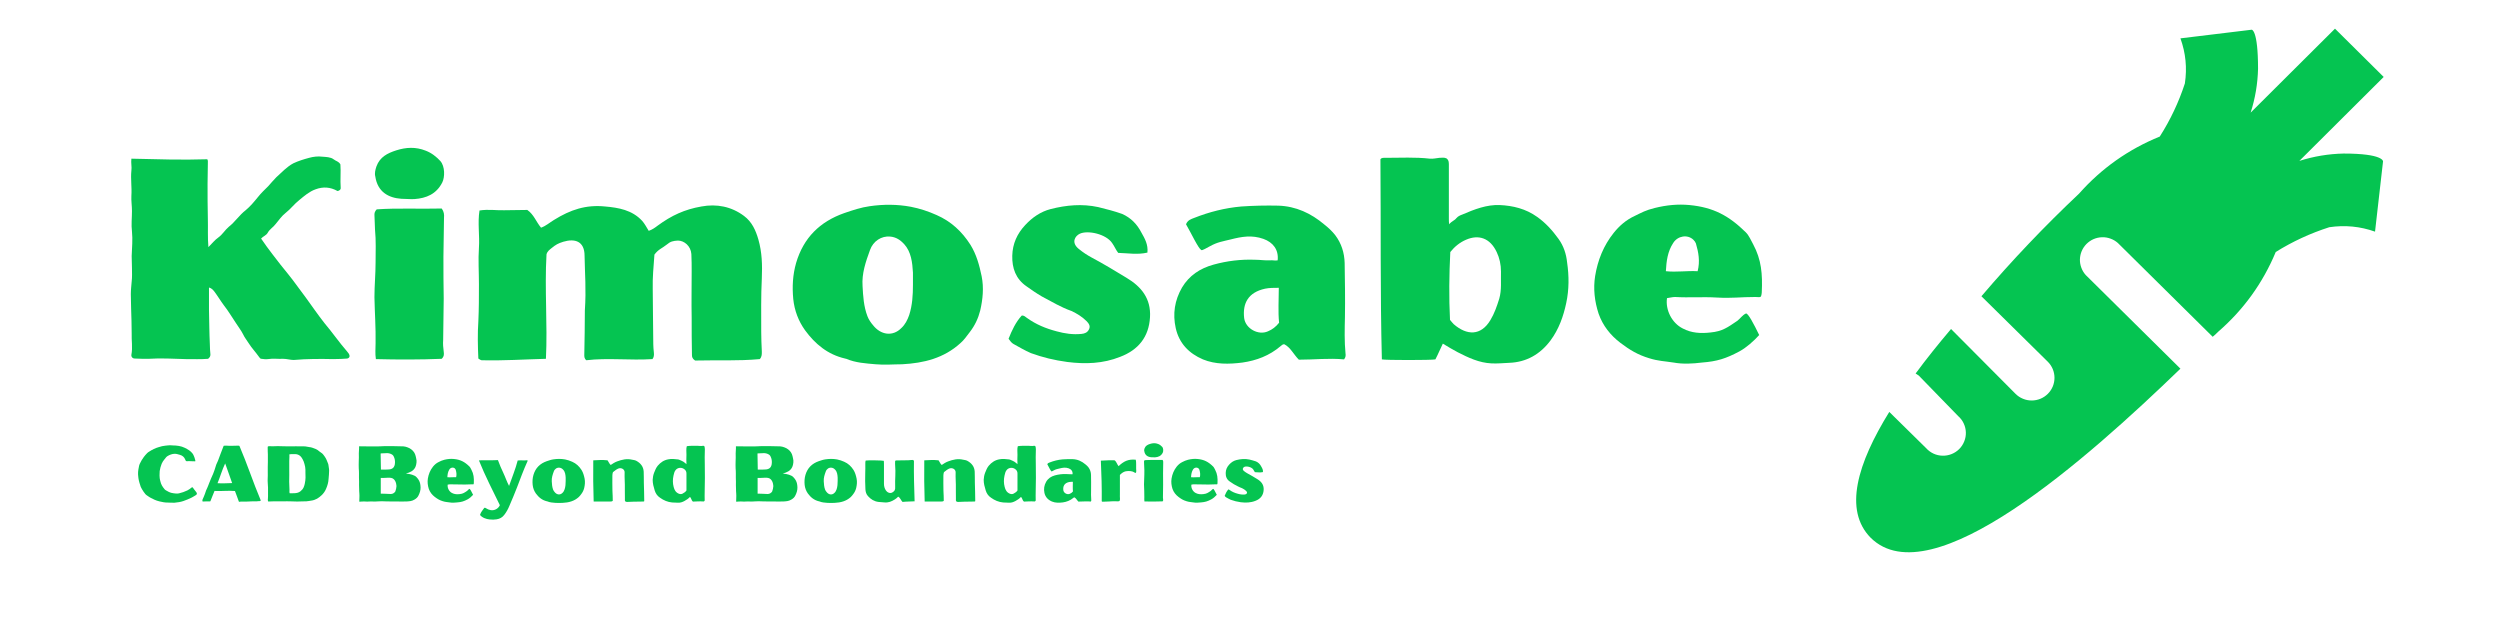 <?xml version="1.0" encoding="UTF-8" standalone="yes"?>
<svg xmlns="http://www.w3.org/2000/svg" xmlns:xlink="http://www.w3.org/1999/xlink" width="400" zoomAndPan="magnify" viewBox="0 0 300 75" height="100" preserveAspectRatio="xMidYMid meet" version="1.0">
  <defs>
    <g/>
    <clipPath id="ae3fb3a572">
      <path d="M 222 3.34 L 286.605 3.34 L 286.605 67 L 222 67 Z M 222 3.34 " clip-rule="nonzero"/>
    </clipPath>
  </defs>
  <g clip-path="url(#ae3fb3a572)">
    <path fill="#05c451" d="M 281.234 18.426 C 279.422 18.465 277.652 18.758 275.922 19.309 L 286.043 9.234 L 280.199 3.441 L 270.078 13.516 C 270.625 11.805 270.922 10.051 270.965 8.254 C 270.965 3.516 270.203 3.566 270.203 3.566 L 261.652 4.602 C 262.285 6.359 262.465 8.164 262.184 10.016 C 261.449 12.266 260.445 14.391 259.172 16.387 C 255.406 17.918 252.176 20.203 249.484 23.238 C 245.355 27.129 241.449 31.234 237.77 35.551 L 245.738 43.41 C 245.996 43.664 246.191 43.961 246.332 44.293 C 246.469 44.629 246.539 44.977 246.539 45.336 C 246.539 45.695 246.469 46.043 246.332 46.379 C 246.191 46.711 245.992 47.008 245.738 47.262 C 245.48 47.516 245.184 47.715 244.852 47.852 C 244.516 47.988 244.164 48.059 243.805 48.059 C 243.441 48.059 243.09 47.992 242.758 47.852 C 242.422 47.715 242.125 47.52 241.867 47.262 L 234.125 39.48 C 232.633 41.242 231.191 43.031 229.875 44.82 L 230.254 45.07 L 234.984 49.934 C 235.266 50.18 235.488 50.473 235.645 50.812 C 235.805 51.152 235.891 51.508 235.902 51.883 C 235.914 52.254 235.852 52.613 235.711 52.961 C 235.574 53.309 235.375 53.617 235.109 53.883 C 234.844 54.148 234.539 54.348 234.191 54.488 C 233.84 54.629 233.48 54.691 233.105 54.684 C 232.73 54.676 232.371 54.594 232.027 54.438 C 231.688 54.281 231.391 54.062 231.141 53.785 L 226.715 49.43 C 222.895 55.598 221.199 61.215 224.488 64.539 C 231.746 71.691 250.418 55.094 261.652 44.242 L 250.293 33.008 C 250.059 32.75 249.883 32.457 249.762 32.133 C 249.641 31.805 249.582 31.469 249.59 31.121 C 249.602 30.773 249.672 30.441 249.809 30.121 C 249.945 29.801 250.137 29.52 250.383 29.27 C 250.633 29.023 250.914 28.832 251.234 28.691 C 251.555 28.555 251.891 28.48 252.238 28.469 C 252.586 28.457 252.926 28.512 253.254 28.633 C 253.582 28.75 253.879 28.926 254.141 29.156 L 265.523 40.414 C 265.746 40.234 265.957 40.039 266.156 39.832 C 269.223 37.176 271.531 33.977 273.09 30.238 C 275.105 28.98 277.25 27.992 279.516 27.266 C 281.391 26.988 283.219 27.164 285.004 27.797 L 285.965 19.359 C 285.965 19.359 286.016 18.426 281.234 18.426 Z M 281.234 18.426 " fill-opacity="1" fill-rule="nonzero"/>
  </g>
  <g fill="#05c451" fill-opacity="1">
    <g transform="translate(13.637, 43.127)">
      <g>
        <path d="M 25.047 -24.324 C 24.531 -24.395 23.945 -24.324 23.465 -24.188 C 22.812 -24.016 22.16 -23.809 21.574 -23.535 C 20.785 -23.121 20.168 -22.434 19.516 -21.852 C 19.172 -21.508 18.863 -21.129 18.551 -20.785 C 18.141 -20.375 17.695 -19.961 17.316 -19.48 C 16.871 -18.93 16.387 -18.348 15.84 -17.898 C 15.082 -17.316 14.566 -16.492 13.812 -15.906 C 13.363 -15.527 13.055 -14.98 12.574 -14.637 C 12.129 -14.328 11.785 -13.879 11.371 -13.469 C 11.27 -14.637 11.336 -15.77 11.305 -16.871 C 11.27 -18.277 11.27 -19.652 11.27 -21.062 C 11.27 -21.852 11.305 -22.676 11.305 -23.5 C 11.305 -23.707 11.336 -23.879 11.234 -24.016 C 8.211 -23.914 5.188 -24.016 2.129 -24.086 C 2.062 -23.57 2.199 -23.086 2.129 -22.641 C 2.027 -21.645 2.199 -20.648 2.129 -19.617 C 2.098 -19.035 2.199 -18.414 2.199 -17.797 C 2.199 -16.973 2.098 -16.148 2.199 -15.359 C 2.301 -14.359 2.199 -13.398 2.164 -12.402 C 2.164 -11.922 2.199 -11.441 2.199 -10.961 C 2.199 -10.41 2.234 -9.895 2.164 -9.344 C 2.129 -8.863 2.062 -8.348 2.062 -7.832 C 2.062 -7.25 2.098 -6.664 2.098 -6.082 C 2.129 -5.121 2.164 -4.121 2.164 -3.16 C 2.129 -2.301 2.301 -1.41 2.129 -0.551 C 2.098 -0.309 2.266 -0.102 2.543 -0.102 C 3.094 -0.07 3.641 -0.07 4.191 -0.07 C 5.703 -0.172 7.18 -0.07 8.656 -0.035 C 9.586 -0.035 10.48 0 11.336 -0.07 C 11.543 -0.242 11.613 -0.379 11.613 -0.586 C 11.578 -0.996 11.543 -1.441 11.543 -1.855 C 11.477 -3.195 11.477 -4.57 11.441 -5.945 L 11.441 -8.625 C 11.715 -8.555 11.887 -8.383 12.059 -8.176 C 12.473 -7.629 12.816 -7.043 13.227 -6.492 C 13.742 -5.84 14.188 -5.086 14.672 -4.363 C 14.945 -3.918 15.289 -3.504 15.527 -3.023 C 15.699 -2.645 15.977 -2.301 16.215 -1.926 C 16.559 -1.375 16.973 -0.961 17.488 -0.242 C 17.523 -0.172 17.625 -0.07 17.727 -0.07 C 18.004 -0.035 18.242 0 18.52 -0.035 C 19.172 -0.137 19.688 -0.035 20.34 -0.07 C 20.785 -0.07 21.199 0.07 21.609 0.07 C 23.191 -0.07 24.77 -0.07 26.352 -0.035 C 26.797 -0.035 27.898 -0.07 28.035 -0.102 C 28.309 -0.172 28.379 -0.379 28.242 -0.652 L 28.035 -0.926 C 27.074 -2.027 26.25 -3.23 25.32 -4.328 C 24.531 -5.324 23.809 -6.391 23.055 -7.422 C 22.367 -8.312 21.715 -9.277 20.992 -10.168 C 20.34 -10.961 19.688 -11.785 19.066 -12.609 C 18.586 -13.227 18.141 -13.848 17.695 -14.5 C 17.934 -14.773 18.312 -14.875 18.484 -15.188 C 18.723 -15.633 19.172 -15.871 19.445 -16.25 C 19.824 -16.699 20.168 -17.211 20.613 -17.555 C 21.234 -18.039 21.68 -18.656 22.297 -19.137 C 22.883 -19.617 23.465 -20.133 24.223 -20.406 C 25.148 -20.75 26.008 -20.684 26.867 -20.203 C 27.074 -20.234 27.281 -20.375 27.246 -20.613 C 27.176 -21.543 27.281 -22.469 27.211 -23.398 C 27.004 -23.773 26.695 -23.773 26.387 -24.016 C 26.043 -24.289 25.457 -24.289 25.047 -24.324 Z M 25.047 -24.324 "/>
      </g>
    </g>
  </g>
  <g fill="#05c451" fill-opacity="1">
    <g transform="translate(42.871, 43.127)">
      <g>
        <path d="M 4.672 -25.082 C 3.609 -24.738 2.715 -24.289 2.301 -23.156 C 2.164 -22.746 2.062 -22.332 2.164 -21.953 C 2.438 -20.098 3.746 -19.379 5.289 -19.273 C 5.84 -19.273 6.355 -19.207 6.871 -19.238 C 8.281 -19.344 9.484 -19.824 10.203 -21.234 C 10.512 -21.852 10.547 -23.156 9.965 -23.809 C 9.484 -24.324 8.934 -24.77 8.211 -25.047 C 7.008 -25.527 5.84 -25.457 4.672 -25.082 Z M 10.137 -18.105 C 7.523 -18.039 4.707 -18.176 2.336 -18.004 C 2.098 -17.762 2.062 -17.555 2.062 -17.352 C 2.098 -16.836 2.098 -16.078 2.129 -15.598 C 2.266 -14.188 2.199 -12.988 2.199 -11.613 C 2.199 -10.238 2.062 -8.863 2.062 -7.457 C 2.098 -5.602 2.234 -3.777 2.199 -1.926 C 2.199 -1.305 2.129 -0.723 2.234 -0.035 C 4.879 0.035 7.523 0.035 10.137 -0.07 C 10.445 -0.379 10.41 -0.652 10.375 -0.926 C 10.309 -1.41 10.273 -1.855 10.309 -2.336 C 10.309 -4.02 10.375 -5.633 10.375 -7.285 C 10.34 -8.969 10.34 -10.652 10.34 -12.336 C 10.34 -13.812 10.41 -15.527 10.41 -17.008 C 10.445 -17.352 10.41 -17.727 10.137 -18.105 Z M 10.137 -18.105 "/>
      </g>
    </g>
  </g>
  <g fill="#05c451" fill-opacity="1">
    <g transform="translate(55.273, 43.127)">
      <g>
        <path d="M 28.895 -18.348 C 26.902 -18.004 25.32 -17.281 23.637 -16.043 C 23.328 -15.805 22.984 -15.562 22.574 -15.426 C 22.297 -15.871 22.09 -16.285 21.781 -16.629 C 20.578 -17.934 18.93 -18.211 17.352 -18.348 C 15.047 -18.586 13.191 -17.969 11.199 -16.73 C 10.684 -16.422 10.238 -16.012 9.652 -15.805 C 9.07 -16.492 8.797 -17.383 8.004 -17.934 C 7.113 -17.934 6.184 -17.898 5.223 -17.898 C 4.293 -17.867 3.332 -18.039 2.266 -17.867 C 2.027 -16.355 2.301 -14.875 2.199 -13.398 C 2.098 -11.957 2.199 -10.48 2.199 -9.035 C 2.199 -7.523 2.199 -6.047 2.129 -4.57 C 2.027 -3.094 2.062 -1.613 2.129 -0.102 C 2.234 -0.035 2.371 0.07 2.508 0.102 C 5.086 0.172 7.559 0 10.238 -0.07 C 10.445 -4.262 10.066 -8.418 10.309 -12.609 C 10.41 -12.988 10.684 -13.16 10.926 -13.363 C 11.441 -13.777 11.68 -13.914 12.336 -14.121 C 13.707 -14.531 14.875 -14.188 14.875 -12.438 C 14.91 -10.238 15.082 -8.453 14.91 -5.875 C 14.91 -4.121 14.875 -2.371 14.844 -0.617 C 14.844 -0.379 14.809 -0.137 15.082 0.102 C 17.66 -0.207 20.34 0.137 23.02 -0.035 C 23.191 -0.242 23.227 -0.516 23.191 -0.824 C 23.156 -1.168 23.121 -1.512 23.121 -1.82 C 23.086 -4.055 23.086 -6.289 23.055 -8.484 C 23.02 -9.824 23.156 -11.133 23.258 -12.574 C 23.742 -13.227 24.188 -13.332 24.738 -13.777 C 25.184 -14.156 25.492 -14.223 26.078 -14.258 C 26.832 -14.258 27.621 -13.605 27.691 -12.645 C 27.727 -11.957 27.727 -11.234 27.727 -10.547 C 27.727 -8.691 27.691 -6.836 27.727 -4.98 C 27.727 -3.504 27.727 -2.027 27.762 -0.516 C 27.762 -0.273 27.828 -0.07 28.137 0.137 C 30.68 0.07 33.293 0.207 35.902 -0.035 C 36.176 -0.344 36.145 -0.652 36.145 -0.961 C 36.109 -1.754 36.074 -2.543 36.074 -3.297 C 36.074 -5.461 36.039 -7.594 36.145 -9.723 C 36.211 -11.305 36.176 -12.848 35.73 -14.395 C 35.422 -15.461 34.977 -16.492 34.012 -17.211 C 32.5 -18.348 30.715 -18.691 28.895 -18.348 Z M 28.895 -18.348 "/>
      </g>
    </g>
  </g>
  <g fill="#05c451" fill-opacity="1">
    <g transform="translate(93.577, 43.127)">
      <g>
        <path d="M 10.789 -18.383 C 9.758 -18.242 8.727 -17.898 7.73 -17.555 C 4.809 -16.527 2.852 -14.602 1.957 -11.578 C 1.547 -10.137 1.477 -8.727 1.613 -7.25 C 1.754 -5.875 2.234 -4.605 3.023 -3.504 C 4.227 -1.855 5.738 -0.586 7.832 -0.102 C 7.867 -0.102 7.902 -0.07 7.973 -0.07 C 9.105 0.414 10.309 0.48 11.508 0.586 C 12.574 0.688 13.641 0.586 14.672 0.586 C 17.281 0.445 19.688 -0.137 21.68 -1.957 C 22.125 -2.336 22.434 -2.816 22.812 -3.297 C 23.398 -4.055 23.809 -4.914 24.051 -5.875 C 24.359 -7.215 24.496 -8.59 24.223 -9.965 C 23.945 -11.305 23.602 -12.574 22.883 -13.742 C 21.852 -15.359 20.547 -16.559 18.828 -17.316 C 17.832 -17.762 16.801 -18.105 15.734 -18.312 C 14.086 -18.621 12.438 -18.621 10.789 -18.383 Z M 13.262 -14.738 C 13.949 -14.672 14.465 -14.328 14.91 -13.848 C 15.77 -12.918 15.906 -11.613 15.977 -10.41 L 15.977 -8.969 C 15.977 -7.73 15.906 -6.492 15.527 -5.324 C 15.324 -4.742 15.047 -4.191 14.602 -3.777 C 13.535 -2.68 12.094 -2.953 11.199 -4.09 C 10.926 -4.398 10.652 -4.809 10.512 -5.188 C 10.066 -6.355 9.996 -7.594 9.93 -8.797 C 9.824 -10.309 10.309 -11.715 10.824 -13.125 C 11.199 -14.188 12.195 -14.844 13.262 -14.738 Z M 13.262 -14.738 "/>
      </g>
    </g>
  </g>
  <g fill="#05c451" fill-opacity="1">
    <g transform="translate(119.48, 43.127)">
      <g>
        <path d="M 12.301 -18.277 C 10.375 -18.691 8.484 -18.52 6.598 -18.039 C 5.395 -17.727 4.398 -17.039 3.539 -16.113 C 2.578 -15.082 2.027 -13.879 1.992 -12.438 C 1.957 -10.961 2.406 -9.652 3.711 -8.762 C 4.293 -8.348 4.879 -7.938 5.531 -7.559 C 6.699 -6.941 7.832 -6.254 9.105 -5.805 C 9.758 -5.496 10.375 -5.121 10.891 -4.605 C 11.164 -4.328 11.406 -4.02 11.199 -3.609 C 11.027 -3.23 10.684 -3.094 10.309 -3.059 C 9.277 -2.953 8.312 -3.094 7.316 -3.367 C 6.012 -3.711 4.844 -4.191 3.746 -4.98 C 3.574 -5.086 3.438 -5.289 3.125 -5.258 C 2.406 -4.465 1.957 -3.504 1.547 -2.473 C 1.754 -2.199 1.891 -1.992 2.129 -1.855 C 2.816 -1.477 3.504 -1.066 4.227 -0.754 C 5.633 -0.242 7.043 0.102 8.59 0.309 C 10.754 0.586 12.883 0.516 14.945 -0.309 C 17.109 -1.133 18.383 -2.68 18.52 -5.051 C 18.656 -7.285 17.488 -8.727 15.699 -9.793 C 14.293 -10.652 12.918 -11.477 11.508 -12.23 C 10.996 -12.508 10.512 -12.816 9.965 -13.262 C 9.035 -14.02 9.516 -14.809 10.102 -15.082 C 11.062 -15.527 13.262 -15.047 13.984 -13.949 C 14.258 -13.57 14.43 -13.125 14.703 -12.781 C 15.871 -12.746 17.039 -12.539 18.211 -12.816 C 18.312 -13.777 17.898 -14.5 17.488 -15.219 C 16.973 -16.215 16.25 -16.973 15.188 -17.453 C 14.223 -17.797 13.262 -18.039 12.301 -18.277 Z M 12.301 -18.277 "/>
      </g>
    </g>
  </g>
  <g fill="#05c451" fill-opacity="1">
    <g transform="translate(139.37, 43.127)">
      <g>
        <path d="M 14.02 -18.449 C 12.539 -18.484 11.062 -18.449 9.586 -18.348 C 7.629 -18.176 5.738 -17.695 3.918 -16.973 C 3.574 -16.836 3.16 -16.73 2.953 -16.215 C 3.574 -15.152 4.398 -13.363 4.777 -13.125 C 4.879 -13.02 5.461 -13.398 5.805 -13.57 C 6.734 -14.086 7.352 -14.156 8.312 -14.395 C 9.652 -14.738 10.855 -14.945 12.23 -14.465 C 13.398 -14.051 14.086 -13.16 13.949 -11.887 C 13.707 -11.82 13.297 -11.922 13.055 -11.887 C 12.438 -11.852 11.852 -11.957 11.234 -11.957 C 9.551 -12.023 7.867 -11.82 6.254 -11.371 C 4.637 -10.926 3.332 -10.066 2.473 -8.625 C 1.582 -7.078 1.34 -5.461 1.719 -3.746 C 2.129 -1.926 3.297 -0.723 4.98 0 C 6.492 0.617 8.109 0.586 9.723 0.379 C 11.406 0.137 12.953 -0.445 14.293 -1.582 C 14.43 -1.684 14.531 -1.82 14.738 -1.82 C 15.496 -1.441 15.84 -0.617 16.492 0.035 C 18.312 0.035 20.133 -0.172 21.918 0 C 22.125 -0.273 22.125 -0.48 22.09 -0.723 C 21.953 -2.129 21.988 -3.676 22.023 -5.086 C 22.059 -7.25 22.023 -9.414 21.988 -11.578 C 21.953 -12.781 21.609 -13.914 20.855 -14.91 C 20.477 -15.391 20.031 -15.805 19.551 -16.184 C 17.969 -17.523 16.148 -18.383 14.02 -18.449 Z M 14.086 -8.59 C 14.086 -7.113 13.984 -5.738 14.121 -4.398 C 13.742 -3.918 13.297 -3.574 12.781 -3.367 C 11.648 -2.852 10.102 -3.676 9.93 -4.949 C 9.723 -6.734 10.41 -8.039 12.438 -8.484 C 12.953 -8.59 13.504 -8.59 14.086 -8.59 Z M 14.086 -8.59 "/>
      </g>
    </g>
  </g>
  <g fill="#05c451" fill-opacity="1">
    <g transform="translate(163.59, 43.127)">
      <g>
        <path d="M 9.141 -24.188 C 8.762 -24.152 8.383 -24.051 8.004 -24.086 C 6.219 -24.289 4.465 -24.188 2.68 -24.188 C 2.473 -24.188 2.199 -24.223 2.062 -24.016 C 2.129 -16.078 2.027 -8.004 2.234 0 C 2.609 0.102 8.176 0.102 8.656 0 C 8.969 -0.586 9.242 -1.27 9.551 -1.891 C 10.168 -1.512 10.754 -1.168 11.336 -0.859 C 12.609 -0.207 13.914 0.414 15.391 0.48 C 16.078 0.516 16.801 0.445 17.488 0.414 C 19.582 0.344 21.234 -0.617 22.469 -2.266 C 23.465 -3.609 24.016 -5.152 24.359 -6.77 C 24.703 -8.383 24.703 -9.996 24.461 -11.648 C 24.359 -12.645 24.051 -13.605 23.43 -14.465 C 22.711 -15.461 21.887 -16.387 20.855 -17.109 C 19.516 -18.07 17.969 -18.449 16.387 -18.52 C 14.809 -18.586 13.332 -18.004 11.887 -17.383 C 11.613 -17.281 11.371 -17.18 11.164 -16.938 C 10.961 -16.664 10.617 -16.594 10.309 -16.215 C 10.273 -16.355 10.273 -16.766 10.273 -16.871 L 10.273 -23.191 C 10.273 -23.535 10.309 -23.879 9.996 -24.117 C 9.723 -24.258 9.449 -24.188 9.141 -24.188 Z M 12.336 -14.359 C 13.848 -15.016 15.219 -14.566 16.012 -12.883 C 16.355 -12.164 16.527 -11.371 16.527 -10.547 C 16.492 -9.449 16.629 -8.348 16.32 -7.285 C 16.043 -6.391 15.734 -5.496 15.254 -4.707 C 14.121 -2.816 12.438 -2.852 10.855 -4.227 C 10.719 -4.363 10.582 -4.535 10.41 -4.742 C 10.273 -7.457 10.309 -10.168 10.445 -12.883 C 10.961 -13.535 11.613 -14.051 12.336 -14.359 Z M 12.336 -14.359 "/>
      </g>
    </g>
  </g>
  <g fill="#05c451" fill-opacity="1">
    <g transform="translate(189.767, 43.127)">
      <g>
        <path d="M 12.988 -18.52 C 11.578 -18.656 10.238 -18.52 8.828 -18.176 C 7.695 -17.898 7.25 -17.625 6.391 -17.211 C 5.359 -16.73 4.57 -16.043 3.883 -15.188 C 2.645 -13.641 1.957 -11.887 1.648 -9.996 C 1.41 -8.484 1.582 -6.973 2.062 -5.496 C 2.578 -4.02 3.504 -2.887 4.672 -1.992 C 5.805 -1.133 6.77 -0.551 8.141 -0.137 C 9.242 0.207 9.965 0.207 11.062 0.379 C 12.195 0.586 13.363 0.516 14.465 0.379 C 16.285 0.242 17.352 -0.102 18.965 -0.961 C 19.789 -1.41 20.648 -2.164 21.336 -2.922 C 20.719 -4.191 19.961 -5.668 19.723 -5.496 C 19.344 -5.324 19.035 -4.879 18.723 -4.637 C 17.555 -3.848 16.938 -3.367 15.496 -3.23 C 14.328 -3.094 13.191 -3.16 12.164 -3.711 C 10.855 -4.363 10.066 -5.945 10.273 -7.352 C 10.582 -7.387 10.926 -7.488 11.234 -7.488 C 12.918 -7.387 14.566 -7.523 16.25 -7.422 C 18.105 -7.316 19.035 -7.488 20.891 -7.488 C 21.129 -7.488 21.543 -7.387 21.574 -7.629 C 21.609 -7.73 21.645 -7.938 21.645 -8.039 C 21.746 -10.238 21.609 -11.957 20.613 -13.812 C 20.34 -14.293 20.133 -14.844 19.723 -15.254 C 17.695 -17.246 15.84 -18.242 12.988 -18.52 Z M 13.434 -14.359 C 13.57 -14.223 13.676 -14.086 13.742 -13.914 C 14.051 -12.848 14.258 -11.785 13.949 -10.582 C 12.645 -10.652 11.441 -10.445 10.137 -10.582 C 10.203 -11.785 10.34 -12.953 11.027 -13.984 C 11.578 -14.844 12.746 -15.016 13.434 -14.359 Z M 13.434 -14.359 "/>
      </g>
    </g>
  </g>
  <g fill="#05c451" fill-opacity="1">
    <g transform="translate(16.14, 60.184)">
      <g>
        <path d="M 4.262 -6.754 C 4.082 -6.754 3.902 -6.715 3.723 -6.707 C 3.449 -6.688 3.172 -6.613 2.906 -6.527 C 2.5 -6.414 2.121 -6.223 1.77 -5.996 C 1.676 -5.93 1.574 -5.883 1.508 -5.797 C 1.375 -5.645 1.23 -5.512 1.117 -5.344 C 0.945 -5.098 0.777 -4.852 0.652 -4.566 C 0.617 -4.48 0.566 -4.387 0.551 -4.293 C 0.531 -4.141 0.492 -3.988 0.465 -3.836 C 0.426 -3.648 0.426 -3.457 0.426 -3.27 C 0.426 -3.105 0.465 -2.957 0.473 -2.793 C 0.484 -2.605 0.699 -1.855 0.75 -1.762 C 0.891 -1.449 1.27 -0.863 1.457 -0.758 C 1.602 -0.672 1.723 -0.559 1.867 -0.484 C 2.227 -0.285 2.586 -0.113 2.984 -0.02 C 3.316 0.059 3.656 0.133 4.016 0.125 C 4.281 0.125 4.547 0.16 4.812 0.141 C 5.172 0.105 5.523 0.059 5.863 -0.059 C 6.203 -0.172 6.535 -0.32 6.859 -0.473 C 7.039 -0.559 7.191 -0.672 7.359 -0.766 C 7.512 -0.852 7.52 -0.977 7.426 -1.109 C 7.332 -1.223 7.258 -1.344 7.16 -1.449 C 7.094 -1.535 7.047 -1.629 6.98 -1.703 C 6.934 -1.715 6.887 -1.695 6.828 -1.668 C 6.68 -1.543 6.527 -1.422 6.348 -1.336 C 6.023 -1.176 5.684 -1.062 5.344 -0.984 C 5.23 -0.957 5.105 -0.945 5.012 -0.957 C 4.812 -0.984 4.613 -0.984 4.414 -1.043 C 4.176 -1.109 3.977 -1.223 3.77 -1.344 C 3.703 -1.383 3.637 -1.43 3.59 -1.496 C 3.363 -1.781 3.184 -2.035 3.098 -2.453 C 3.059 -2.645 2.965 -2.812 3.023 -3.656 C 3.059 -3.941 3.156 -4.262 3.258 -4.527 C 3.344 -4.727 3.457 -4.906 3.598 -5.066 C 3.715 -5.191 3.789 -5.344 3.941 -5.438 C 4.074 -5.523 4.215 -5.598 4.367 -5.645 C 4.52 -5.691 4.641 -5.73 4.832 -5.73 C 5.039 -5.73 5.23 -5.664 5.43 -5.609 C 5.75 -5.523 5.969 -5.344 6.09 -5.031 C 6.168 -4.84 6.176 -4.832 6.375 -4.84 C 6.414 -4.852 6.508 -4.852 6.535 -4.852 C 6.734 -4.852 6.879 -4.82 7.074 -4.832 C 7.152 -4.832 7.266 -4.812 7.293 -4.832 C 7.332 -4.852 7.273 -4.992 7.266 -5.051 C 7.238 -5.219 7.16 -5.363 7.105 -5.512 C 7.074 -5.598 7.027 -5.664 6.98 -5.742 C 6.746 -6.07 6.395 -6.262 6.043 -6.441 C 5.59 -6.668 5.086 -6.727 4.574 -6.734 C 4.473 -6.746 4.367 -6.754 4.262 -6.754 Z M 4.262 -6.754 "/>
      </g>
    </g>
  </g>
  <g fill="#05c451" fill-opacity="1">
    <g transform="translate(24.047, 60.184)">
      <g>
        <path d="M 4.586 -6.707 C 4.32 -6.707 4.055 -6.688 3.797 -6.688 C 3.562 -6.688 3.336 -6.68 3.098 -6.707 C 2.992 -6.715 2.891 -6.695 2.793 -6.688 C 2.645 -6.348 2.547 -6.004 2.406 -5.684 C 2.254 -5.332 2.168 -4.965 1.988 -4.621 C 1.855 -4.375 1.82 -4.094 1.715 -3.836 C 1.641 -3.664 1.602 -3.477 1.523 -3.316 C 1.355 -2.965 1.211 -2.594 1.062 -2.234 C 0.984 -2.055 0.938 -1.875 0.852 -1.703 C 0.719 -1.457 0.633 -1.195 0.551 -0.938 C 0.473 -0.691 0.352 -0.465 0.254 -0.227 C 0.219 -0.125 0.238 -0.066 0.273 0 C 0.566 -0.008 0.852 -0.027 1.184 -0.02 C 1.277 -0.172 1.324 -0.398 1.422 -0.598 C 1.523 -0.816 1.602 -1.031 1.695 -1.27 C 2.512 -1.223 3.324 -1.336 4.148 -1.262 C 4.301 -0.832 4.48 -0.406 4.621 0.02 C 4.707 0.059 4.785 0 4.852 0.008 C 5.285 0.02 5.723 0.008 6.156 -0.02 C 6.434 -0.039 6.707 0 6.98 -0.047 C 7.066 -0.066 7.18 -0.008 7.246 -0.133 C 6.336 -2.281 5.617 -4.508 4.688 -6.668 C 4.672 -6.68 4.621 -6.707 4.586 -6.707 Z M 2.973 -4.574 C 3.27 -3.797 3.516 -3.004 3.809 -2.215 C 3.211 -2.199 2.633 -2.16 2.055 -2.199 C 2.379 -2.973 2.605 -3.797 2.973 -4.574 Z M 2.973 -4.574 "/>
      </g>
    </g>
  </g>
  <g fill="#05c451" fill-opacity="1">
    <g transform="translate(31.546, 60.184)">
      <g>
        <path d="M 2.055 -6.641 C 1.742 -6.668 1.43 -6.621 1.109 -6.629 C 0.938 -6.641 0.766 -6.66 0.598 -6.613 C 0.566 -6.555 0.578 -6.422 0.578 -6.375 C 0.566 -6.102 0.598 -5.922 0.598 -5.645 L 0.598 -4.734 C 0.598 -4.547 0.598 -4.348 0.586 -4.16 C 0.578 -3.941 0.578 -3.73 0.586 -3.523 C 0.586 -3.27 0.598 -3.012 0.578 -2.758 C 0.559 -2.578 0.578 -2.398 0.586 -2.207 L 0.617 -1.676 L 0.617 -0.977 C 0.617 -0.766 0.625 -0.566 0.605 -0.359 C 0.598 -0.246 0.566 -0.16 0.645 0 C 0.91 -0.027 1.184 -0.008 1.457 -0.027 C 1.781 -0.047 2.102 0 2.434 -0.02 C 2.992 -0.047 3.562 -0.008 4.121 0 C 4.488 0.008 4.852 -0.039 5.219 -0.027 C 5.418 -0.027 5.617 -0.094 5.824 -0.113 C 6.062 -0.141 6.281 -0.227 6.5 -0.34 C 6.695 -0.445 6.867 -0.598 7.039 -0.75 C 7.285 -0.977 7.465 -1.242 7.586 -1.535 C 7.75 -1.914 7.863 -2.301 7.883 -2.719 C 7.91 -3.07 7.949 -3.371 7.949 -3.715 C 7.949 -3.961 7.863 -4.281 7.863 -4.414 C 7.863 -4.453 7.844 -4.488 7.832 -4.527 C 7.73 -4.766 7.652 -5.02 7.52 -5.238 C 7.426 -5.391 7.332 -5.531 7.219 -5.664 C 7.105 -5.809 6.934 -5.883 6.801 -5.996 C 6.66 -6.129 6.5 -6.234 6.328 -6.309 C 6.082 -6.402 5.836 -6.516 5.559 -6.535 C 5.371 -6.555 5.133 -6.629 4.945 -6.621 C 4.719 -6.602 4.207 -6.641 3.988 -6.629 C 3.73 -6.613 2.293 -6.621 2.055 -6.641 Z M 3.883 -5.691 C 4.309 -5.676 4.586 -5.438 4.773 -5.066 C 4.879 -4.879 4.934 -4.707 4.992 -4.5 C 5.059 -4.281 5.105 -4.016 5.105 -3.816 C 5.113 -3.582 5.098 -3.336 5.113 -3.09 C 5.133 -2.926 5.113 -2.199 4.887 -1.695 C 4.801 -1.508 4.672 -1.355 4.5 -1.223 C 4.301 -1.07 4.094 -1.023 3.863 -1.004 C 3.664 -0.984 3.418 -0.996 3.219 -0.996 C 3.156 -1.129 3.203 -1.27 3.191 -1.41 C 3.184 -1.734 3.156 -2.066 3.156 -2.387 C 3.156 -2.68 3.184 -3.77 3.164 -3.895 C 3.145 -4.027 3.184 -4.539 3.164 -4.859 C 3.156 -5.125 3.211 -5.379 3.172 -5.656 C 3.25 -5.676 3.324 -5.691 3.402 -5.691 C 3.562 -5.684 3.723 -5.691 3.883 -5.691 Z M 3.883 -5.691 "/>
      </g>
    </g>
  </g>
  <g fill="#05c451" fill-opacity="1">
    <g transform="translate(39.916, 60.184)">
      <g/>
    </g>
  </g>
  <g fill="#05c451" fill-opacity="1">
    <g transform="translate(42.473, 60.184)">
      <g>
        <path d="M 0.652 -6.629 C 0.605 -6.602 0.586 -6.562 0.617 -6.5 C 0.625 -6.469 0.625 -6.422 0.617 -6.395 C 0.598 -6.184 0.598 -5.988 0.586 -5.777 C 0.586 -5.457 0.605 -5.133 0.578 -4.812 C 0.559 -4.539 0.578 -4.262 0.578 -3.988 C 0.586 -3.781 0.617 -3.57 0.605 -3.363 C 0.586 -3.031 0.617 -2.699 0.617 -2.367 C 0.605 -2.102 0.617 -1.828 0.625 -1.562 C 0.633 -1.355 0.625 -1.145 0.652 -0.938 C 0.684 -0.684 0.625 -0.047 0.652 0.027 C 0.684 0.027 1.062 -0.02 1.195 -0.008 C 1.324 0.008 1.457 0.008 1.59 0.008 C 1.723 0.008 1.855 -0.008 1.988 -0.008 C 2.18 -0.008 2.367 0 2.547 0 C 2.727 -0.008 2.906 -0.008 3.098 -0.027 C 3.316 -0.047 3.543 -0.02 3.781 -0.02 C 4.234 -0.02 4.688 0.008 5.145 -0.008 C 5.324 -0.008 5.504 0.008 5.676 0 C 5.891 -0.008 6.102 0 6.316 -0.008 C 6.629 -0.027 6.941 -0.039 7.238 -0.219 C 7.453 -0.34 7.637 -0.492 7.738 -0.711 C 7.898 -1.023 8.004 -1.344 7.996 -1.703 C 7.984 -2.074 7.918 -2.414 7.691 -2.711 C 7.57 -2.859 7.445 -3.023 7.273 -3.098 C 7.086 -3.191 6.879 -3.258 6.668 -3.297 C 6.527 -3.316 6.383 -3.344 6.234 -3.363 C 6.355 -3.402 6.469 -3.43 6.582 -3.469 C 7.039 -3.637 7.359 -3.922 7.465 -4.422 C 7.504 -4.586 7.52 -4.754 7.512 -4.926 C 7.492 -5.105 7.445 -5.277 7.406 -5.457 C 7.332 -5.789 7.152 -6.055 6.879 -6.262 C 6.746 -6.375 6.582 -6.441 6.414 -6.508 C 6.25 -6.562 6.102 -6.613 5.922 -6.621 C 5.445 -6.641 3.664 -6.68 3.051 -6.621 C 2.645 -6.594 2.246 -6.629 1.836 -6.613 C 1.441 -6.602 1.051 -6.648 0.652 -6.629 Z M 3.996 -5.809 C 4.207 -5.797 4.414 -5.75 4.605 -5.617 C 4.734 -5.523 4.801 -5.371 4.852 -5.219 C 4.934 -4.973 4.945 -4.727 4.906 -4.461 C 4.859 -4.207 4.746 -4.008 4.5 -3.914 C 4.395 -3.863 4.273 -3.855 4.16 -3.848 C 3.902 -3.828 3.648 -3.828 3.391 -3.828 C 3.344 -3.828 3.297 -3.828 3.238 -3.836 C 3.23 -4.488 3.211 -5.125 3.203 -5.75 C 3.219 -5.777 3.238 -5.777 3.258 -5.777 C 3.504 -5.789 3.75 -5.809 3.996 -5.809 Z M 4.129 -2.859 C 4.375 -2.859 4.621 -2.852 4.812 -2.652 C 4.965 -2.48 5.051 -2.281 5.078 -2.055 C 5.078 -1.988 5.105 -1.922 5.105 -1.855 C 5.086 -1.641 5.051 -1.43 4.973 -1.23 C 4.953 -1.176 4.918 -1.137 4.867 -1.09 C 4.699 -0.918 4.488 -0.883 4.262 -0.91 C 4.055 -0.93 3.836 -0.938 3.629 -0.938 C 3.496 -0.93 3.363 -0.938 3.219 -0.945 L 3.219 -2.832 C 3.336 -2.824 3.438 -2.832 3.551 -2.832 C 3.742 -2.852 3.941 -2.852 4.129 -2.859 Z M 4.129 -2.859 "/>
      </g>
    </g>
  </g>
  <g fill="#05c451" fill-opacity="1">
    <g transform="translate(50.89, 60.184)">
      <g>
        <path d="M 3.582 -5.105 C 3.191 -5.145 2.824 -5.105 2.434 -5.012 C 2.121 -4.934 2 -4.859 1.762 -4.746 C 1.477 -4.613 1.262 -4.422 1.07 -4.188 C 0.73 -3.762 0.539 -3.277 0.453 -2.758 C 0.387 -2.34 0.438 -1.922 0.566 -1.516 C 0.711 -1.109 0.965 -0.797 1.289 -0.551 C 1.602 -0.312 1.867 -0.152 2.246 -0.039 C 2.547 0.059 2.746 0.059 3.051 0.105 C 3.363 0.16 3.684 0.141 3.988 0.105 C 4.488 0.066 4.785 -0.027 5.23 -0.266 C 5.457 -0.387 5.691 -0.598 5.883 -0.805 C 5.711 -1.156 5.504 -1.562 5.438 -1.516 C 5.332 -1.469 5.246 -1.344 5.164 -1.277 C 4.84 -1.062 4.672 -0.93 4.273 -0.891 C 3.949 -0.852 3.637 -0.871 3.352 -1.023 C 2.992 -1.203 2.777 -1.641 2.832 -2.027 C 2.918 -2.035 3.012 -2.066 3.098 -2.066 C 3.562 -2.035 4.016 -2.074 4.48 -2.047 C 4.992 -2.02 5.246 -2.066 5.758 -2.066 C 5.824 -2.066 5.938 -2.035 5.949 -2.102 C 5.957 -2.133 5.969 -2.188 5.969 -2.215 C 5.996 -2.824 5.957 -3.297 5.684 -3.809 C 5.609 -3.941 5.551 -4.094 5.438 -4.207 C 4.879 -4.754 4.367 -5.031 3.582 -5.105 Z M 3.703 -3.961 C 3.742 -3.922 3.77 -3.883 3.789 -3.836 C 3.875 -3.543 3.93 -3.25 3.848 -2.918 C 3.484 -2.938 3.156 -2.879 2.793 -2.918 C 2.812 -3.25 2.852 -3.57 3.039 -3.855 C 3.191 -4.094 3.516 -4.141 3.703 -3.961 Z M 3.703 -3.961 "/>
      </g>
    </g>
  </g>
  <g fill="#05c451" fill-opacity="1">
    <g transform="translate(57.291, 60.184)">
      <g>
        <path d="M 2.461 -4.973 C 1.703 -4.926 0.246 -4.973 0.18 -4.934 C 0.93 -3.07 1.836 -1.316 2.691 0.438 C 2.52 0.844 2.047 1.117 1.582 1.031 C 1.383 0.996 1.203 0.918 1.031 0.805 C 0.977 0.766 0.918 0.73 0.824 0.758 C 0.645 1.031 0.398 1.27 0.312 1.609 C 0.566 1.941 1.062 2.113 1.457 2.148 C 1.809 2.188 1.969 2.18 2.312 2.133 C 2.691 2.074 2.992 1.902 3.219 1.602 C 3.477 1.27 3.676 0.91 3.836 0.52 C 4.141 -0.219 4.473 -0.945 4.754 -1.703 C 5.145 -2.727 5.523 -3.762 5.977 -4.766 C 5.996 -4.812 6.043 -4.852 6.016 -4.926 C 5.996 -4.934 5.977 -4.965 5.949 -4.953 C 5.57 -4.906 5.23 -4.973 4.832 -4.926 C 4.574 -3.895 4.148 -2.906 3.797 -1.875 C 3.516 -2.398 3.352 -2.926 3.117 -3.418 C 2.879 -3.922 2.652 -4.434 2.461 -4.973 Z M 2.461 -4.973 "/>
      </g>
    </g>
  </g>
  <g fill="#05c451" fill-opacity="1">
    <g transform="translate(63.474, 60.184)">
      <g>
        <path d="M 2.973 -5.066 C 2.691 -5.031 2.406 -4.934 2.133 -4.84 C 1.324 -4.555 0.785 -4.027 0.539 -3.191 C 0.426 -2.793 0.406 -2.406 0.445 -2 C 0.484 -1.621 0.617 -1.27 0.832 -0.965 C 1.164 -0.512 1.582 -0.16 2.16 -0.027 C 2.168 -0.027 2.18 -0.02 2.199 -0.02 C 2.512 0.113 2.84 0.133 3.172 0.16 C 3.469 0.188 3.762 0.16 4.043 0.16 C 4.766 0.125 5.43 -0.039 5.977 -0.539 C 6.102 -0.645 6.184 -0.777 6.289 -0.91 C 6.449 -1.117 6.562 -1.355 6.629 -1.621 C 6.715 -1.988 6.754 -2.367 6.68 -2.746 C 6.602 -3.117 6.508 -3.469 6.309 -3.789 C 6.023 -4.234 5.664 -4.566 5.191 -4.773 C 4.918 -4.898 4.633 -4.992 4.34 -5.051 C 3.883 -5.133 3.43 -5.133 2.973 -5.066 Z M 3.656 -4.062 C 3.848 -4.043 3.988 -3.949 4.109 -3.816 C 4.348 -3.562 4.387 -3.203 4.406 -2.871 L 4.406 -2.473 C 4.406 -2.133 4.387 -1.789 4.281 -1.469 C 4.227 -1.309 4.148 -1.156 4.027 -1.043 C 3.73 -0.738 3.336 -0.816 3.09 -1.129 C 3.012 -1.211 2.938 -1.324 2.898 -1.43 C 2.777 -1.754 2.758 -2.094 2.738 -2.426 C 2.711 -2.84 2.84 -3.23 2.984 -3.617 C 3.09 -3.914 3.363 -4.094 3.656 -4.062 Z M 3.656 -4.062 "/>
      </g>
    </g>
  </g>
  <g fill="#05c451" fill-opacity="1">
    <g transform="translate(70.614, 60.184)">
      <g>
        <path d="M 5.238 -5.02 C 4.605 -5.172 4.016 -5.031 3.43 -4.812 C 3.156 -4.707 2.918 -4.555 2.672 -4.387 C 2.5 -4.527 2.414 -4.785 2.293 -4.945 C 1.562 -5.031 1.145 -4.953 0.578 -4.945 C 0.559 -3.305 0.566 -1.629 0.625 0 L 2.566 0 C 2.691 0 2.812 0.008 2.918 -0.086 C 2.926 -0.492 2.891 -0.883 2.879 -1.277 C 2.859 -1.895 2.871 -2.5 2.871 -3.117 C 2.871 -3.258 2.898 -3.402 2.938 -3.523 C 3.156 -3.684 3.344 -3.863 3.59 -3.961 C 3.977 -4.102 4.395 -3.855 4.34 -3.418 C 4.34 -3.125 4.328 -2.879 4.348 -2.605 C 4.375 -2.215 4.367 -1.82 4.367 -1.422 C 4.367 -1.062 4.375 -0.691 4.375 -0.32 C 4.375 -0.238 4.355 -0.133 4.406 -0.039 C 4.488 0.047 4.574 0.047 4.68 0.047 C 4.918 0.027 5.113 0.02 5.352 0.02 C 5.758 0.008 6.168 0.008 6.574 0 C 6.621 0 6.66 0 6.695 -0.047 C 6.68 -0.777 6.68 -1.516 6.648 -2.254 C 6.629 -2.699 6.66 -3.145 6.629 -3.59 C 6.594 -4.207 6.25 -4.605 5.742 -4.887 C 5.578 -4.973 5.41 -4.984 5.238 -5.02 Z M 5.238 -5.02 "/>
      </g>
    </g>
  </g>
  <g fill="#05c451" fill-opacity="1">
    <g transform="translate(77.895, 60.184)">
      <g>
        <path d="M 6.469 -6.688 C 6.348 -6.68 6.223 -6.648 6.109 -6.668 C 5.777 -6.707 5.438 -6.668 5.105 -6.688 C 4.918 -6.695 4.719 -6.66 4.52 -6.641 C 4.422 -6.301 4.488 -5.949 4.48 -5.609 C 4.473 -5.277 4.453 -4.84 4.48 -4.488 C 4.387 -4.574 4.328 -4.605 4.293 -4.641 C 4.176 -4.734 4.043 -4.84 3.902 -4.887 C 3.75 -4.934 3.637 -5.031 3.477 -5.051 C 3.098 -5.098 2.699 -5.145 2.312 -5.066 C 1.781 -4.973 1.375 -4.699 1.031 -4.293 C 0.824 -4.035 0.711 -3.742 0.598 -3.457 C 0.492 -3.184 0.438 -2.891 0.426 -2.605 C 0.426 -2.16 0.539 -1.754 0.664 -1.344 C 0.777 -0.984 0.965 -0.684 1.297 -0.465 C 1.742 -0.141 2.227 0.066 2.766 0.113 C 3.004 0.133 3.23 0.133 3.457 0.141 C 3.742 0.16 3.996 0.066 4.242 -0.066 C 4.48 -0.199 4.707 -0.34 4.898 -0.551 C 5.078 -0.406 5.066 -0.113 5.266 0.008 C 5.656 -0.008 6.07 -0.039 6.5 -0.008 C 6.574 0 6.629 -0.039 6.668 -0.113 C 6.648 -0.484 6.668 -0.898 6.668 -1.262 C 6.688 -2.301 6.707 -3.344 6.68 -4.387 C 6.668 -5.02 6.66 -5.645 6.688 -6.289 C 6.688 -6.375 6.668 -6.461 6.66 -6.547 C 6.641 -6.648 6.582 -6.695 6.469 -6.688 Z M 4.176 -3.914 C 4.375 -3.781 4.488 -3.609 4.48 -3.352 C 4.473 -2.68 4.48 -2 4.48 -1.324 C 4.355 -1.137 4.176 -1.043 4.008 -0.945 C 3.863 -0.871 3.715 -0.883 3.57 -0.938 C 3.211 -1.078 3.031 -1.383 2.945 -1.742 C 2.824 -2.188 2.824 -2.66 2.926 -3.117 C 2.984 -3.352 3.023 -3.59 3.184 -3.781 C 3.418 -4.074 3.863 -4.129 4.176 -3.914 Z M 4.176 -3.914 "/>
      </g>
    </g>
  </g>
  <g fill="#05c451" fill-opacity="1">
    <g transform="translate(85.139, 60.184)">
      <g/>
    </g>
  </g>
  <g fill="#05c451" fill-opacity="1">
    <g transform="translate(87.695, 60.184)">
      <g>
        <path d="M 0.652 -6.629 C 0.605 -6.602 0.586 -6.562 0.617 -6.5 C 0.625 -6.469 0.625 -6.422 0.617 -6.395 C 0.598 -6.184 0.598 -5.988 0.586 -5.777 C 0.586 -5.457 0.605 -5.133 0.578 -4.812 C 0.559 -4.539 0.578 -4.262 0.578 -3.988 C 0.586 -3.781 0.617 -3.57 0.605 -3.363 C 0.586 -3.031 0.617 -2.699 0.617 -2.367 C 0.605 -2.102 0.617 -1.828 0.625 -1.562 C 0.633 -1.355 0.625 -1.145 0.652 -0.938 C 0.684 -0.684 0.625 -0.047 0.652 0.027 C 0.684 0.027 1.062 -0.02 1.195 -0.008 C 1.324 0.008 1.457 0.008 1.59 0.008 C 1.723 0.008 1.855 -0.008 1.988 -0.008 C 2.18 -0.008 2.367 0 2.547 0 C 2.727 -0.008 2.906 -0.008 3.098 -0.027 C 3.316 -0.047 3.543 -0.02 3.781 -0.02 C 4.234 -0.02 4.688 0.008 5.145 -0.008 C 5.324 -0.008 5.504 0.008 5.676 0 C 5.891 -0.008 6.102 0 6.316 -0.008 C 6.629 -0.027 6.941 -0.039 7.238 -0.219 C 7.453 -0.34 7.637 -0.492 7.738 -0.711 C 7.898 -1.023 8.004 -1.344 7.996 -1.703 C 7.984 -2.074 7.918 -2.414 7.691 -2.711 C 7.57 -2.859 7.445 -3.023 7.273 -3.098 C 7.086 -3.191 6.879 -3.258 6.668 -3.297 C 6.527 -3.316 6.383 -3.344 6.234 -3.363 C 6.355 -3.402 6.469 -3.43 6.582 -3.469 C 7.039 -3.637 7.359 -3.922 7.465 -4.422 C 7.504 -4.586 7.52 -4.754 7.512 -4.926 C 7.492 -5.105 7.445 -5.277 7.406 -5.457 C 7.332 -5.789 7.152 -6.055 6.879 -6.262 C 6.746 -6.375 6.582 -6.441 6.414 -6.508 C 6.25 -6.562 6.102 -6.613 5.922 -6.621 C 5.445 -6.641 3.664 -6.68 3.051 -6.621 C 2.645 -6.594 2.246 -6.629 1.836 -6.613 C 1.441 -6.602 1.051 -6.648 0.652 -6.629 Z M 3.996 -5.809 C 4.207 -5.797 4.414 -5.75 4.605 -5.617 C 4.734 -5.523 4.801 -5.371 4.852 -5.219 C 4.934 -4.973 4.945 -4.727 4.906 -4.461 C 4.859 -4.207 4.746 -4.008 4.5 -3.914 C 4.395 -3.863 4.273 -3.855 4.16 -3.848 C 3.902 -3.828 3.648 -3.828 3.391 -3.828 C 3.344 -3.828 3.297 -3.828 3.238 -3.836 C 3.23 -4.488 3.211 -5.125 3.203 -5.75 C 3.219 -5.777 3.238 -5.777 3.258 -5.777 C 3.504 -5.789 3.75 -5.809 3.996 -5.809 Z M 4.129 -2.859 C 4.375 -2.859 4.621 -2.852 4.812 -2.652 C 4.965 -2.48 5.051 -2.281 5.078 -2.055 C 5.078 -1.988 5.105 -1.922 5.105 -1.855 C 5.086 -1.641 5.051 -1.43 4.973 -1.23 C 4.953 -1.176 4.918 -1.137 4.867 -1.09 C 4.699 -0.918 4.488 -0.883 4.262 -0.91 C 4.055 -0.93 3.836 -0.938 3.629 -0.938 C 3.496 -0.93 3.363 -0.938 3.219 -0.945 L 3.219 -2.832 C 3.336 -2.824 3.438 -2.832 3.551 -2.832 C 3.742 -2.852 3.941 -2.852 4.129 -2.859 Z M 4.129 -2.859 "/>
      </g>
    </g>
  </g>
  <g fill="#05c451" fill-opacity="1">
    <g transform="translate(96.113, 60.184)">
      <g>
        <path d="M 2.973 -5.066 C 2.691 -5.031 2.406 -4.934 2.133 -4.84 C 1.324 -4.555 0.785 -4.027 0.539 -3.191 C 0.426 -2.793 0.406 -2.406 0.445 -2 C 0.484 -1.621 0.617 -1.27 0.832 -0.965 C 1.164 -0.512 1.582 -0.16 2.16 -0.027 C 2.168 -0.027 2.18 -0.02 2.199 -0.02 C 2.512 0.113 2.84 0.133 3.172 0.16 C 3.469 0.188 3.762 0.16 4.043 0.16 C 4.766 0.125 5.43 -0.039 5.977 -0.539 C 6.102 -0.645 6.184 -0.777 6.289 -0.91 C 6.449 -1.117 6.562 -1.355 6.629 -1.621 C 6.715 -1.988 6.754 -2.367 6.68 -2.746 C 6.602 -3.117 6.508 -3.469 6.309 -3.789 C 6.023 -4.234 5.664 -4.566 5.191 -4.773 C 4.918 -4.898 4.633 -4.992 4.34 -5.051 C 3.883 -5.133 3.43 -5.133 2.973 -5.066 Z M 3.656 -4.062 C 3.848 -4.043 3.988 -3.949 4.109 -3.816 C 4.348 -3.562 4.387 -3.203 4.406 -2.871 L 4.406 -2.473 C 4.406 -2.133 4.387 -1.789 4.281 -1.469 C 4.227 -1.309 4.148 -1.156 4.027 -1.043 C 3.73 -0.738 3.336 -0.816 3.09 -1.129 C 3.012 -1.211 2.938 -1.324 2.898 -1.43 C 2.777 -1.754 2.758 -2.094 2.738 -2.426 C 2.711 -2.84 2.84 -3.23 2.984 -3.617 C 3.09 -3.914 3.363 -4.094 3.656 -4.062 Z M 3.656 -4.062 "/>
      </g>
    </g>
  </g>
  <g fill="#05c451" fill-opacity="1">
    <g transform="translate(103.252, 60.184)">
      <g>
        <path d="M 6.109 -4.984 C 5.988 -4.965 5.863 -4.965 5.75 -4.953 C 5.277 -4.953 4.812 -4.945 4.348 -4.934 C 4.188 -4.934 4.16 -4.898 4.16 -4.754 C 4.148 -4.594 4.16 -4.441 4.168 -4.281 C 4.188 -3.895 4.215 -3.504 4.188 -3.117 C 4.16 -2.699 4.16 -2.199 4.168 -1.781 C 4.188 -1.41 4.129 -1.27 3.828 -1.09 C 3.535 -0.918 3.191 -1.117 3.051 -1.336 C 2.891 -1.582 2.824 -1.848 2.824 -2.141 C 2.832 -2.879 2.824 -3.609 2.824 -4.348 C 2.824 -4.527 2.824 -4.719 2.805 -4.887 C 2.672 -4.945 0.805 -4.965 0.633 -4.918 C 0.578 -4.773 0.586 -4.621 0.586 -4.48 C 0.605 -3.797 0.551 -3.125 0.566 -2.445 C 0.578 -2.121 0.578 -1.789 0.598 -1.469 C 0.617 -1.176 0.684 -0.891 0.91 -0.645 C 1.25 -0.266 1.648 -0.02 2.16 0.047 C 2.398 0.074 2.633 0.086 2.871 0.105 C 3.363 0.152 3.723 0 4.129 -0.254 C 4.32 -0.371 4.375 -0.438 4.527 -0.586 C 4.793 -0.445 4.832 -0.172 5.051 0.047 C 5.492 -0.008 6.023 0.008 6.5 -0.027 C 6.449 -1.648 6.395 -3.324 6.422 -4.898 C 6.316 -5.012 6.203 -5 6.109 -4.984 Z M 6.109 -4.984 "/>
      </g>
    </g>
  </g>
  <g fill="#05c451" fill-opacity="1">
    <g transform="translate(110.335, 60.184)">
      <g>
        <path d="M 5.238 -5.02 C 4.605 -5.172 4.016 -5.031 3.43 -4.812 C 3.156 -4.707 2.918 -4.555 2.672 -4.387 C 2.5 -4.527 2.414 -4.785 2.293 -4.945 C 1.562 -5.031 1.145 -4.953 0.578 -4.945 C 0.559 -3.305 0.566 -1.629 0.625 0 L 2.566 0 C 2.691 0 2.812 0.008 2.918 -0.086 C 2.926 -0.492 2.891 -0.883 2.879 -1.277 C 2.859 -1.895 2.871 -2.5 2.871 -3.117 C 2.871 -3.258 2.898 -3.402 2.938 -3.523 C 3.156 -3.684 3.344 -3.863 3.59 -3.961 C 3.977 -4.102 4.395 -3.855 4.34 -3.418 C 4.34 -3.125 4.328 -2.879 4.348 -2.605 C 4.375 -2.215 4.367 -1.82 4.367 -1.422 C 4.367 -1.062 4.375 -0.691 4.375 -0.32 C 4.375 -0.238 4.355 -0.133 4.406 -0.039 C 4.488 0.047 4.574 0.047 4.68 0.047 C 4.918 0.027 5.113 0.02 5.352 0.02 C 5.758 0.008 6.168 0.008 6.574 0 C 6.621 0 6.66 0 6.695 -0.047 C 6.68 -0.777 6.68 -1.516 6.648 -2.254 C 6.629 -2.699 6.66 -3.145 6.629 -3.59 C 6.594 -4.207 6.25 -4.605 5.742 -4.887 C 5.578 -4.973 5.41 -4.984 5.238 -5.02 Z M 5.238 -5.02 "/>
      </g>
    </g>
  </g>
  <g fill="#05c451" fill-opacity="1">
    <g transform="translate(117.617, 60.184)">
      <g>
        <path d="M 6.469 -6.688 C 6.348 -6.68 6.223 -6.648 6.109 -6.668 C 5.777 -6.707 5.438 -6.668 5.105 -6.688 C 4.918 -6.695 4.719 -6.66 4.52 -6.641 C 4.422 -6.301 4.488 -5.949 4.48 -5.609 C 4.473 -5.277 4.453 -4.84 4.48 -4.488 C 4.387 -4.574 4.328 -4.605 4.293 -4.641 C 4.176 -4.734 4.043 -4.84 3.902 -4.887 C 3.75 -4.934 3.637 -5.031 3.477 -5.051 C 3.098 -5.098 2.699 -5.145 2.312 -5.066 C 1.781 -4.973 1.375 -4.699 1.031 -4.293 C 0.824 -4.035 0.711 -3.742 0.598 -3.457 C 0.492 -3.184 0.438 -2.891 0.426 -2.605 C 0.426 -2.16 0.539 -1.754 0.664 -1.344 C 0.777 -0.984 0.965 -0.684 1.297 -0.465 C 1.742 -0.141 2.227 0.066 2.766 0.113 C 3.004 0.133 3.23 0.133 3.457 0.141 C 3.742 0.16 3.996 0.066 4.242 -0.066 C 4.48 -0.199 4.707 -0.34 4.898 -0.551 C 5.078 -0.406 5.066 -0.113 5.266 0.008 C 5.656 -0.008 6.07 -0.039 6.5 -0.008 C 6.574 0 6.629 -0.039 6.668 -0.113 C 6.648 -0.484 6.668 -0.898 6.668 -1.262 C 6.688 -2.301 6.707 -3.344 6.68 -4.387 C 6.668 -5.02 6.66 -5.645 6.688 -6.289 C 6.688 -6.375 6.668 -6.461 6.66 -6.547 C 6.641 -6.648 6.582 -6.695 6.469 -6.688 Z M 4.176 -3.914 C 4.375 -3.781 4.488 -3.609 4.48 -3.352 C 4.473 -2.68 4.48 -2 4.48 -1.324 C 4.355 -1.137 4.176 -1.043 4.008 -0.945 C 3.863 -0.871 3.715 -0.883 3.57 -0.938 C 3.211 -1.078 3.031 -1.383 2.945 -1.742 C 2.824 -2.188 2.824 -2.66 2.926 -3.117 C 2.984 -3.352 3.023 -3.59 3.184 -3.781 C 3.418 -4.074 3.863 -4.129 4.176 -3.914 Z M 4.176 -3.914 "/>
      </g>
    </g>
  </g>
  <g fill="#05c451" fill-opacity="1">
    <g transform="translate(124.86, 60.184)">
      <g>
        <path d="M 3.863 -5.086 C 3.457 -5.098 3.051 -5.086 2.645 -5.059 C 2.102 -5.012 1.582 -4.879 1.078 -4.68 C 0.984 -4.641 0.871 -4.613 0.816 -4.473 C 0.984 -4.176 1.211 -3.684 1.316 -3.617 C 1.344 -3.59 1.508 -3.695 1.602 -3.742 C 1.855 -3.883 2.027 -3.902 2.293 -3.969 C 2.66 -4.062 2.992 -4.121 3.371 -3.988 C 3.695 -3.875 3.883 -3.629 3.848 -3.277 C 3.781 -3.258 3.664 -3.285 3.598 -3.277 C 3.43 -3.27 3.27 -3.297 3.098 -3.297 C 2.633 -3.316 2.168 -3.258 1.723 -3.137 C 1.277 -3.012 0.918 -2.777 0.684 -2.379 C 0.438 -1.953 0.371 -1.508 0.473 -1.031 C 0.586 -0.531 0.91 -0.199 1.375 0 C 1.789 0.172 2.234 0.16 2.68 0.105 C 3.145 0.039 3.57 -0.125 3.941 -0.438 C 3.977 -0.465 4.008 -0.504 4.062 -0.504 C 4.273 -0.398 4.367 -0.172 4.547 0.008 C 5.051 0.008 5.551 -0.047 6.043 0 C 6.102 -0.074 6.102 -0.133 6.09 -0.199 C 6.055 -0.586 6.062 -1.012 6.07 -1.402 C 6.082 -2 6.07 -2.594 6.062 -3.191 C 6.055 -3.523 5.957 -3.836 5.75 -4.109 C 5.645 -4.242 5.523 -4.355 5.391 -4.461 C 4.953 -4.832 4.453 -5.066 3.863 -5.086 Z M 3.883 -2.367 C 3.883 -1.961 3.855 -1.582 3.895 -1.211 C 3.789 -1.078 3.664 -0.984 3.523 -0.93 C 3.211 -0.785 2.785 -1.012 2.738 -1.363 C 2.68 -1.855 2.871 -2.215 3.43 -2.34 C 3.57 -2.367 3.723 -2.367 3.883 -2.367 Z M 3.883 -2.367 "/>
      </g>
    </g>
  </g>
  <g fill="#05c451" fill-opacity="1">
    <g transform="translate(131.536, 60.184)">
      <g>
        <path d="M 4.746 -5.02 C 3.855 -5.105 3.305 -4.832 2.691 -4.242 C 2.52 -4.461 2.445 -4.746 2.254 -4.926 C 2.266 -4.984 0.918 -4.945 0.566 -4.906 C 0.645 -3.27 0.691 -1.621 0.672 -0.027 C 0.75 0.039 0.805 0.027 0.863 0.02 C 1.109 0.008 1.355 0.008 1.602 -0.008 C 1.941 -0.047 2.281 -0.02 2.625 -0.027 C 2.805 -0.027 2.84 -0.066 2.859 -0.246 L 2.859 -0.398 C 2.852 -0.551 2.84 -0.711 2.852 -0.863 C 2.871 -1.668 2.832 -2.379 2.852 -3.184 C 2.891 -3.25 2.957 -3.285 3.012 -3.344 C 3.391 -3.664 3.723 -3.684 4.148 -3.648 C 4.32 -3.629 4.488 -3.57 4.633 -3.469 C 4.68 -3.43 4.727 -3.418 4.785 -3.469 C 4.84 -3.617 4.801 -3.789 4.801 -3.961 C 4.812 -4.121 4.812 -4.328 4.801 -4.488 C 4.793 -4.66 4.812 -4.812 4.746 -5.02 Z M 4.746 -5.02 "/>
      </g>
    </g>
  </g>
  <g fill="#05c451" fill-opacity="1">
    <g transform="translate(136.715, 60.184)">
      <g>
        <path d="M 1.289 -6.914 C 0.996 -6.82 0.75 -6.695 0.633 -6.383 C 0.598 -6.27 0.566 -6.156 0.598 -6.055 C 0.672 -5.543 1.031 -5.344 1.457 -5.312 C 1.609 -5.312 1.754 -5.297 1.895 -5.305 C 2.281 -5.332 2.613 -5.465 2.812 -5.855 C 2.898 -6.023 2.906 -6.383 2.746 -6.562 C 2.613 -6.707 2.461 -6.828 2.266 -6.906 C 1.934 -7.039 1.609 -7.02 1.289 -6.914 Z M 2.793 -4.992 C 2.074 -4.973 1.297 -5.012 0.645 -4.965 C 0.578 -4.898 0.566 -4.84 0.566 -4.785 C 0.578 -4.641 0.578 -4.434 0.586 -4.301 C 0.625 -3.914 0.605 -3.582 0.605 -3.203 C 0.605 -2.824 0.566 -2.445 0.566 -2.055 C 0.578 -1.543 0.617 -1.043 0.605 -0.531 C 0.605 -0.359 0.586 -0.199 0.617 -0.008 C 1.344 0.008 2.074 0.008 2.793 -0.02 C 2.879 -0.105 2.871 -0.18 2.859 -0.254 C 2.84 -0.387 2.832 -0.512 2.84 -0.645 C 2.84 -1.109 2.859 -1.555 2.859 -2.008 C 2.852 -2.473 2.852 -2.938 2.852 -3.402 C 2.852 -3.809 2.871 -4.281 2.871 -4.688 C 2.879 -4.785 2.871 -4.887 2.793 -4.992 Z M 2.793 -4.992 "/>
      </g>
    </g>
  </g>
  <g fill="#05c451" fill-opacity="1">
    <g transform="translate(140.133, 60.184)">
      <g>
        <path d="M 3.582 -5.105 C 3.191 -5.145 2.824 -5.105 2.434 -5.012 C 2.121 -4.934 2 -4.859 1.762 -4.746 C 1.477 -4.613 1.262 -4.422 1.07 -4.188 C 0.73 -3.762 0.539 -3.277 0.453 -2.758 C 0.387 -2.34 0.438 -1.922 0.566 -1.516 C 0.711 -1.109 0.965 -0.797 1.289 -0.551 C 1.602 -0.312 1.867 -0.152 2.246 -0.039 C 2.547 0.059 2.746 0.059 3.051 0.105 C 3.363 0.16 3.684 0.141 3.988 0.105 C 4.488 0.066 4.785 -0.027 5.23 -0.266 C 5.457 -0.387 5.691 -0.598 5.883 -0.805 C 5.711 -1.156 5.504 -1.562 5.438 -1.516 C 5.332 -1.469 5.246 -1.344 5.164 -1.277 C 4.84 -1.062 4.672 -0.93 4.273 -0.891 C 3.949 -0.852 3.637 -0.871 3.352 -1.023 C 2.992 -1.203 2.777 -1.641 2.832 -2.027 C 2.918 -2.035 3.012 -2.066 3.098 -2.066 C 3.562 -2.035 4.016 -2.074 4.48 -2.047 C 4.992 -2.02 5.246 -2.066 5.758 -2.066 C 5.824 -2.066 5.938 -2.035 5.949 -2.102 C 5.957 -2.133 5.969 -2.188 5.969 -2.215 C 5.996 -2.824 5.957 -3.297 5.684 -3.809 C 5.609 -3.941 5.551 -4.094 5.438 -4.207 C 4.879 -4.754 4.367 -5.031 3.582 -5.105 Z M 3.703 -3.961 C 3.742 -3.922 3.77 -3.883 3.789 -3.836 C 3.875 -3.543 3.93 -3.25 3.848 -2.918 C 3.484 -2.938 3.156 -2.879 2.793 -2.918 C 2.812 -3.25 2.852 -3.57 3.039 -3.855 C 3.191 -4.094 3.516 -4.141 3.703 -3.961 Z M 3.703 -3.961 "/>
      </g>
    </g>
  </g>
  <g fill="#05c451" fill-opacity="1">
    <g transform="translate(146.534, 60.184)">
      <g>
        <path d="M 3.391 -5.039 C 2.859 -5.152 2.34 -5.105 1.82 -4.973 C 1.488 -4.887 1.211 -4.699 0.977 -4.441 C 0.711 -4.16 0.559 -3.828 0.551 -3.43 C 0.539 -3.023 0.664 -2.66 1.023 -2.414 C 1.184 -2.301 1.344 -2.188 1.523 -2.082 C 1.848 -1.914 2.16 -1.723 2.512 -1.602 C 2.691 -1.516 2.859 -1.41 3.004 -1.27 C 3.078 -1.195 3.145 -1.109 3.09 -0.996 C 3.039 -0.891 2.945 -0.852 2.84 -0.844 C 2.559 -0.816 2.293 -0.852 2.02 -0.93 C 1.656 -1.023 1.336 -1.156 1.031 -1.375 C 0.984 -1.402 0.945 -1.457 0.863 -1.449 C 0.664 -1.23 0.539 -0.965 0.426 -0.684 C 0.484 -0.605 0.52 -0.551 0.586 -0.512 C 0.777 -0.406 0.965 -0.293 1.164 -0.207 C 1.555 -0.066 1.941 0.027 2.367 0.086 C 2.965 0.16 3.551 0.141 4.121 -0.086 C 4.719 -0.312 5.066 -0.738 5.105 -1.391 C 5.145 -2.008 4.82 -2.406 4.328 -2.699 C 3.941 -2.938 3.562 -3.164 3.172 -3.371 C 3.031 -3.449 2.898 -3.535 2.746 -3.656 C 2.492 -3.863 2.625 -4.082 2.785 -4.16 C 3.051 -4.281 3.656 -4.148 3.855 -3.848 C 3.93 -3.742 3.977 -3.617 4.055 -3.523 C 4.375 -3.516 4.699 -3.457 5.02 -3.535 C 5.051 -3.797 4.934 -3.996 4.82 -4.195 C 4.68 -4.473 4.48 -4.68 4.188 -4.812 C 3.922 -4.906 3.656 -4.973 3.391 -5.039 Z M 3.391 -5.039 "/>
      </g>
    </g>
  </g>
</svg>